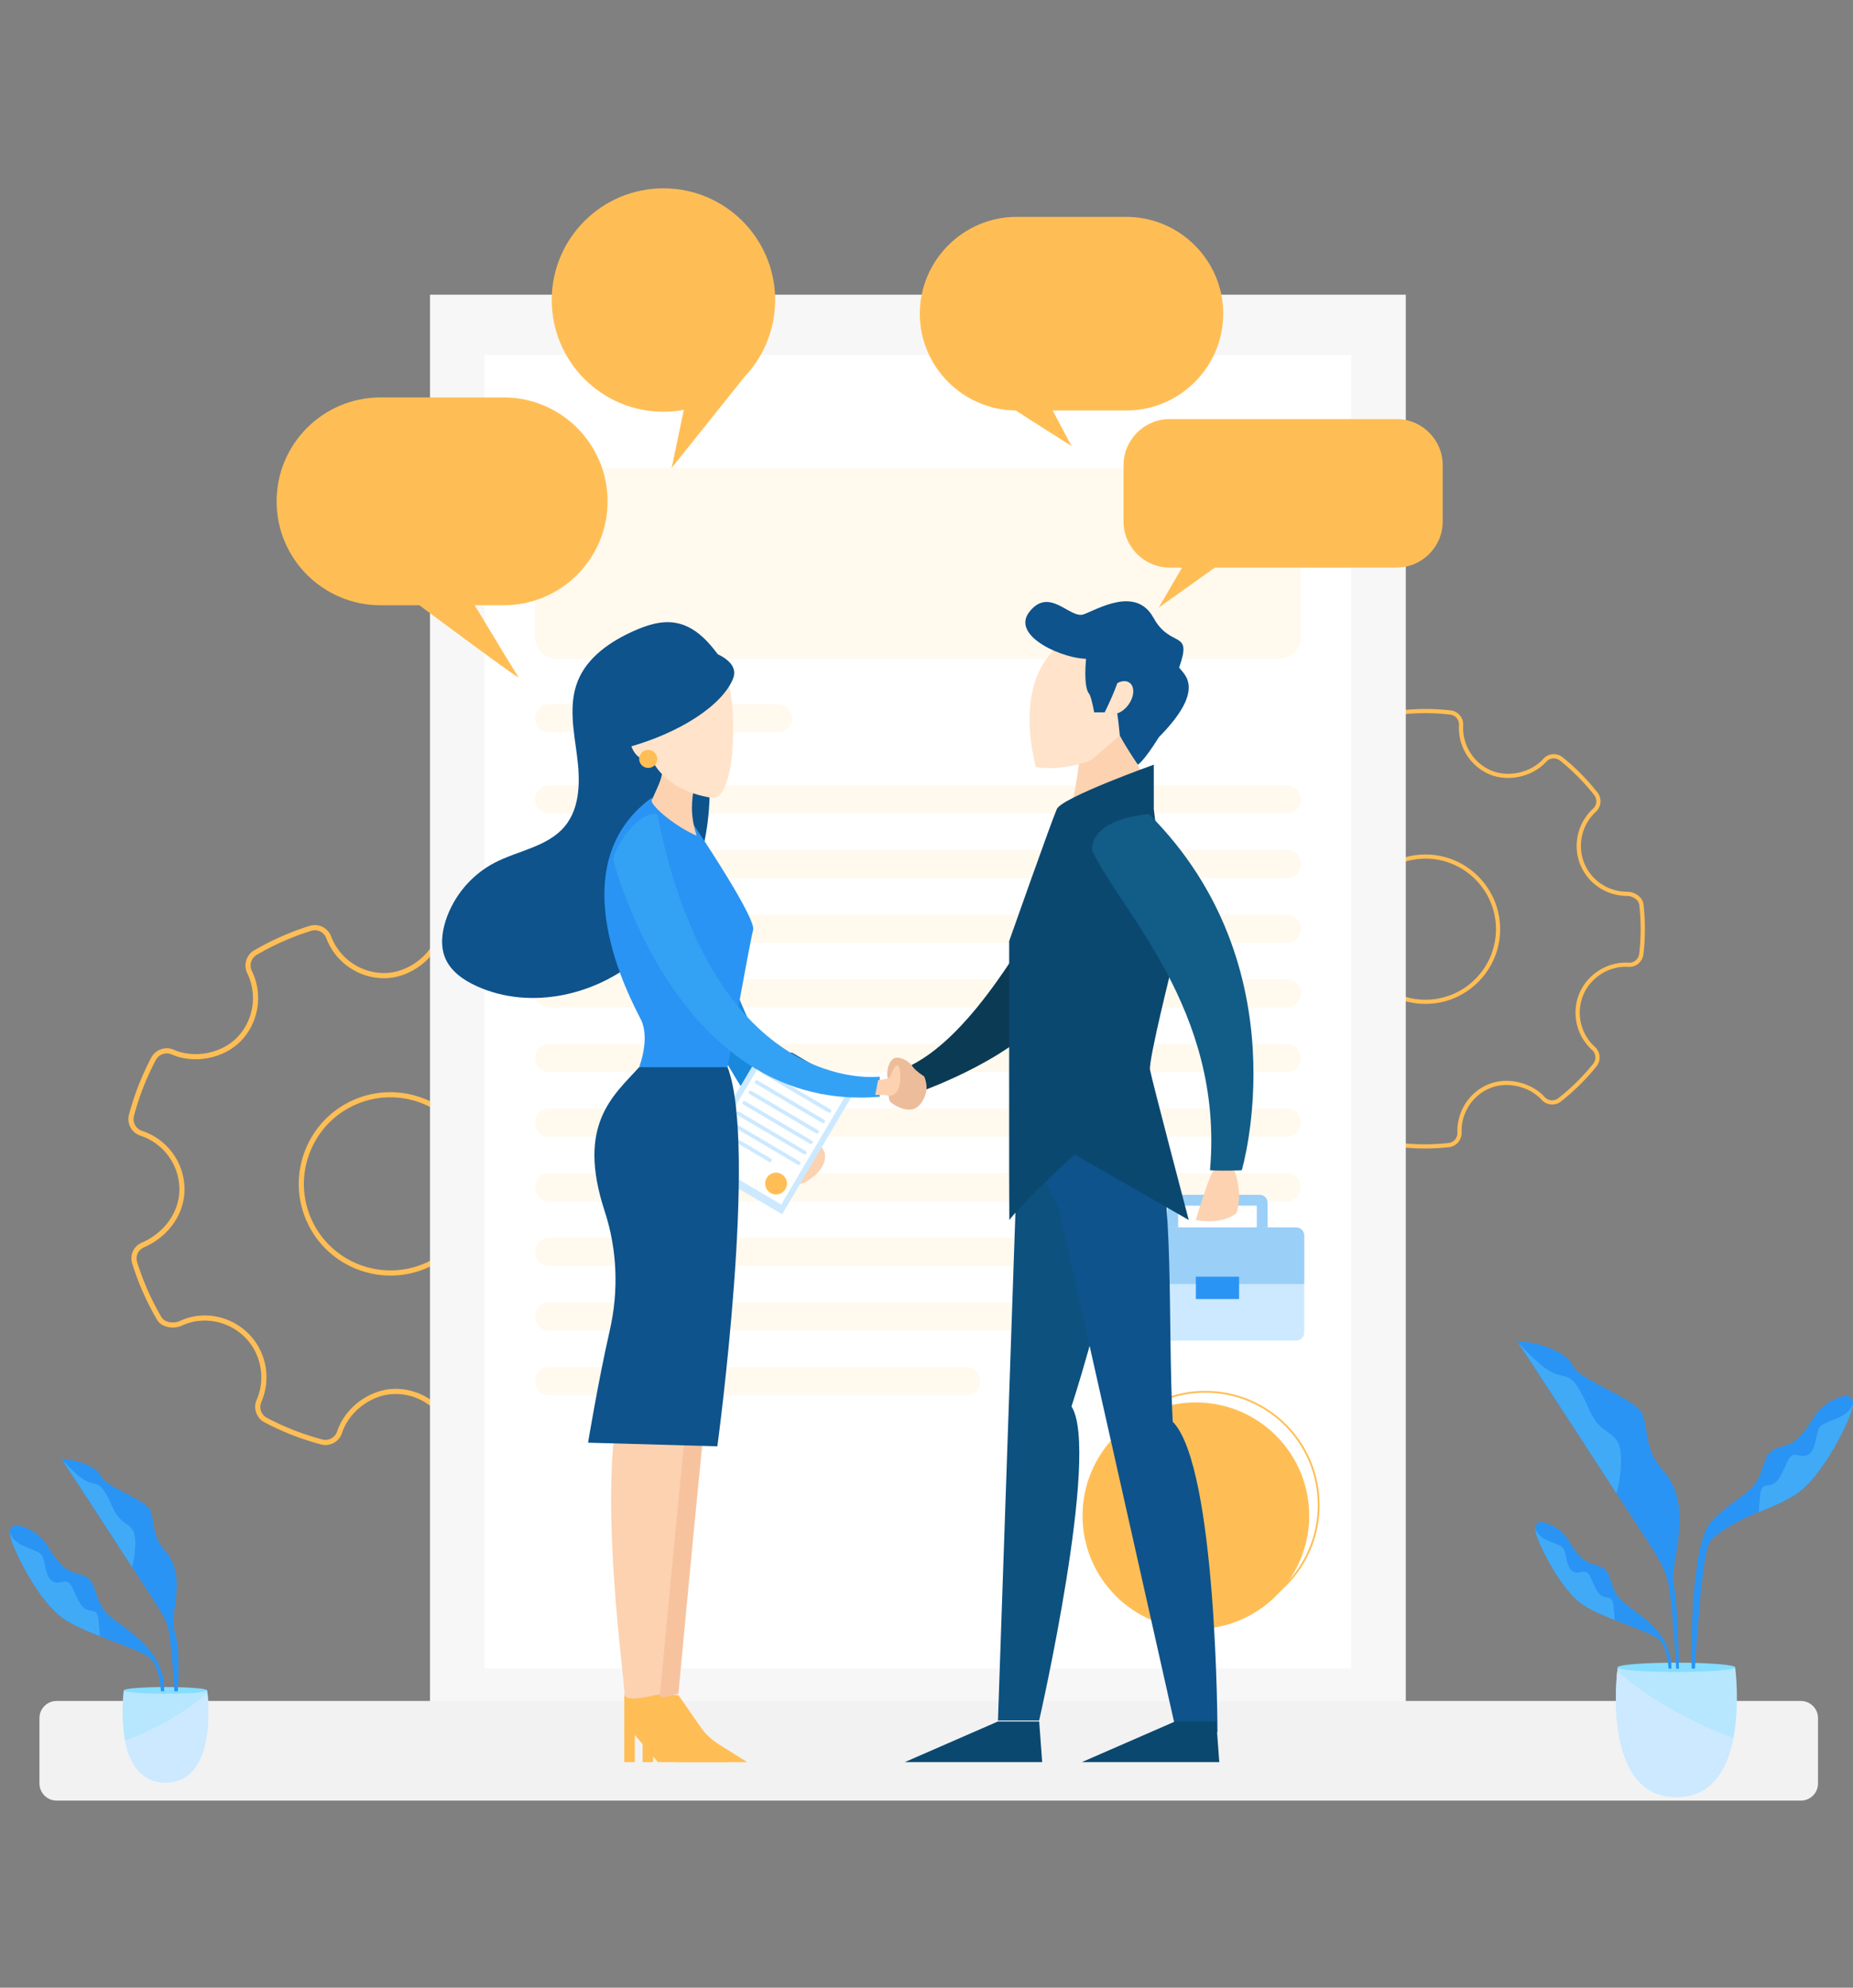 <?xml version="1.0" encoding="UTF-8" standalone="no"?>
<svg
   xml:space="preserve"
   id="business-agreement"
   x="0"
   y="0"
   version="1.1"
   viewBox="0 0 234 251"
   sodipodi:docname="ctaThumb1_1.svg"
   width="234"
   height="251"
   inkscape:version="1.4 (86a8ad7, 2024-10-11)"
   xmlns:inkscape="http://www.inkscape.org/namespaces/inkscape"
   xmlns:sodipodi="http://sodipodi.sourceforge.net/DTD/sodipodi-0.dtd"
   xmlns="http://www.w3.org/2000/svg"
   xmlns:svg="http://www.w3.org/2000/svg"><rect x="0" y="0" width="234" height="251" fill="#808080" stroke="none"/><defs
   id="defs57" /><sodipodi:namedview
   id="namedview57"
   pagecolor="#ffffff"
   bordercolor="#000000"
   borderopacity="0.25"
   inkscape:showpageshadow="2"
   inkscape:pageopacity="0.0"
   inkscape:pagecheckerboard="0"
   inkscape:deskcolor="#d1d1d1"
   inkscape:zoom="1.5092593"
   inkscape:cx="60.957055"
   inkscape:cy="194.46626"
   inkscape:window-width="1920"
   inkscape:window-height="1017"
   inkscape:window-x="-8"
   inkscape:window-y="-8"
   inkscape:window-maximized="1"
   inkscape:current-layer="business-agreement" />
  
  
  
  
  
  
  
  
  
  
  
  
  
  
  
  
  
  
  
  
  
  
  
  
  
  
  
  
  
  
  
  
  
  
  
  
  <g
   id="g57"
   transform="matrix(0.228,0,0,0.228,-7.205,4.617)"><path
     id="Settings"
     d="m 820.78,615.83 c -4.68,0 -9.39,-0.27 -14.02,-0.81 a 7.862,7.862 0 0 1 -6.94,-8.26 c 0.61,-10.81 -5.66,-20.87 -15.6,-25.03 -9.47,-3.97 -21.82,-1.19 -28.75,6.47 -2.8,3.09 -7.53,3.46 -10.76,0.85 -7.14,-5.75 -13.62,-12.3 -19.26,-19.48 -2.53,-3.21 -2.15,-7.89 0.86,-10.65 7.89,-7.23 10.48,-18.69 6.45,-28.52 -3.99,-9.71 -13.54,-16.06 -23.71,-15.8 -3.95,0 -8.63,-2.86 -9.09,-6.96 -1.03,-9.24 -1.02,-18.56 0.05,-27.68 0.51,-4.23 3.87,-7.08 8.15,-6.94 11.27,0 21.15,-6.12 25.13,-15.59 4.17,-9.94 1.58,-21.5 -6.45,-28.77 -3.07,-2.8 -3.44,-7.52 -0.84,-10.75 5.75,-7.18 12.38,-13.73 19.69,-19.47 3.23,-2.52 7.91,-2.12 10.67,0.9 6.87,7.55 19.14,10.35 28.55,6.5 9.82,-4.02 16.16,-13.91 15.79,-24.61 -0.14,-4.09 2.94,-7.64 7,-8.09 a 121.7,121.7 0 0 1 27.38,0.07 c 4.14,0.48 7.19,4.11 6.94,8.26 -0.61,10.8 5.65,20.86 15.58,25.04 9.49,3.96 21.86,1.18 28.76,-6.46 2.79,-3.09 7.51,-3.47 10.75,-0.87 7.1,5.68 13.58,12.24 19.29,19.48 2.54,3.22 2.16,7.9 -0.86,10.66 -7.88,7.23 -10.47,18.69 -6.45,28.52 3.93,9.6 13.31,15.8 23.89,15.8 3.84,0 8.44,2.86 8.9,6.97 1.03,9.24 1.02,18.56 -0.05,27.68 -0.49,4.15 -4.21,7.27 -8.3,6.93 l -1.43,-0.04 c -10.16,0 -19.65,6.28 -23.56,15.63 -4.17,9.93 -1.57,21.49 6.46,28.77 3.08,2.79 3.45,7.51 0.85,10.75 a 121.688,121.688 0 0 1 -19.69,19.47 c -3.29,2.54 -7.87,2.16 -10.67,-0.89 -6.88,-7.55 -19.16,-10.35 -28.57,-6.5 -9.82,4.02 -16.16,13.91 -15.78,24.6 0.14,4.09 -2.94,7.65 -7,8.1 -4.42,0.47 -8.91,0.72 -13.36,0.72 z m -45.82,-38.21 c 3.51,0 6.98,0.64 10.15,1.97 10.85,4.54 17.69,15.51 17.02,27.3 a 5.55,5.55 0 0 0 4.89,5.83 119.43,119.43 0 0 0 26.86,0.07 c 2.87,-0.32 5.04,-2.83 4.94,-5.71 -0.42,-11.65 6.5,-22.43 17.21,-26.82 10.27,-4.19 23.66,-1.15 31.15,7.09 1.97,2.15 5.21,2.42 7.53,0.62 7.13,-5.59 13.63,-12.02 19.31,-19.09 a 5.536,5.536 0 0 0 -0.6,-7.58 c -8.76,-7.94 -11.59,-20.55 -7.05,-31.38 4.28,-10.2 14.62,-17.05 25.73,-17.05 l 1.52,0.04 c 2.93,0.23 5.53,-1.96 5.88,-4.89 1.05,-8.95 1.07,-18.09 0.05,-27.15 -0.31,-2.76 -3.8,-4.91 -6.6,-4.91 -11.52,0 -21.74,-6.77 -26.04,-17.24 -4.38,-10.73 -1.56,-23.23 7.03,-31.11 2.13,-1.95 2.4,-5.25 0.61,-7.52 -5.59,-7.1 -11.96,-13.53 -18.91,-19.1 a 5.547,5.547 0 0 0 -7.58,0.61 c -7.53,8.34 -21.02,11.37 -31.37,7.05 -10.84,-4.56 -17.66,-15.53 -17,-27.31 a 5.55,5.55 0 0 0 -4.89,-5.83 c -8.93,-1.03 -17.97,-1.06 -26.86,-0.07 -2.87,0.32 -5.04,2.82 -4.94,5.71 0.41,11.66 -6.51,22.44 -17.23,26.83 -10.27,4.19 -23.65,1.15 -31.14,-7.09 -1.94,-2.13 -5.25,-2.41 -7.53,-0.63 a 118.639,118.639 0 0 0 -19.31,19.09 5.556,5.556 0 0 0 0.6,7.58 c 8.75,7.93 11.58,20.54 7.03,31.39 -4.34,10.33 -15.05,17.01 -27.3,17.01 -3.13,-0.09 -5.45,1.87 -5.81,4.9 -1.05,8.95 -1.06,18.08 -0.05,27.15 0.31,2.76 3.88,4.9 6.76,4.9 11.13,-0.29 21.52,6.64 25.88,17.24 4.4,10.72 1.57,23.22 -7.03,31.11 -2.12,1.95 -2.39,5.25 -0.61,7.51 a 118.96,118.96 0 0 0 18.89,19.11 c 2.28,1.84 5.62,1.57 7.59,-0.6 5.24,-5.8 13.31,-9.03 21.22,-9.03 z m 46.15,-41.88 c -22.81,0 -41.37,-18.56 -41.37,-41.37 0,-22.81 18.56,-41.37 41.37,-41.37 22.81,0 41.37,18.56 41.37,41.37 0,22.81 -18.56,41.37 -41.37,41.37 z m 0,-80.43 c -21.54,0 -39.06,17.52 -39.06,39.06 0,21.54 17.52,39.06 39.06,39.06 21.53,0 39.05,-17.52 39.05,-39.06 0,-21.54 -17.51,-39.06 -39.05,-39.06 z"
     style="fill:#ffbe55" /><path
     id="Settings_1_"
     d="m 308.07,771.82 c -5.24,2.33 -10.67,4.38 -16.13,6.08 -4.87,1.53 -10.1,-1.02 -11.9,-5.8 -4.71,-12.43 -16.76,-20.58 -29.98,-20.29 -12.6,0.27 -25.07,9.55 -29.02,21.6 -1.6,4.86 -6.72,7.63 -11.65,6.32 -10.87,-2.88 -21.41,-7 -31.31,-12.25 -4.44,-2.33 -6.35,-7.77 -4.35,-12.38 5.24,-12.05 2.43,-26.2 -6.99,-35.21 -9.32,-8.9 -23.2,-11.26 -34.47,-5.9 -4.43,1.97 -11.1,1.1 -13.66,-3.27 -5.77,-9.85 -10.4,-20.31 -13.75,-31.07 -1.54,-4.99 0.81,-9.88 5.68,-11.85 12.64,-5.62 20.67,-17.41 20.41,-30.02 -0.28,-13.23 -8.96,-24.91 -21.59,-29.05 -4.84,-1.6 -7.61,-6.71 -6.31,-11.63 2.87,-10.92 7.03,-21.57 12.37,-31.66 2.37,-4.43 7.82,-6.33 12.41,-4.32 11.47,5.04 26.63,2.06 35.26,-6.95 9.01,-9.41 11.19,-23.67 5.43,-35.48 -2.19,-4.52 -0.52,-10.04 3.82,-12.57 9.66,-5.65 20.01,-10.21 30.75,-13.58 4.88,-1.52 10.11,1.03 11.9,5.8 4.7,12.42 16.74,20.58 29.96,20.31 12.62,-0.29 25.1,-9.58 29.03,-21.59 1.59,-4.85 6.69,-7.63 11.62,-6.33 10.79,2.83 21.34,6.95 31.34,12.22 4.45,2.34 6.36,7.78 4.35,12.39 -5.23,12.03 -2.42,26.18 6.99,35.2 9.2,8.8 22.81,11.08 34.68,5.8 4.31,-1.92 10.89,-1 13.46,3.37 5.77,9.85 10.4,20.3 13.75,31.07 1.52,4.9 -1.1,10.25 -5.85,11.91 l -1.62,0.67 c -11.4,5.07 -18.9,16.85 -18.63,29.29 0.28,13.22 8.96,24.89 21.6,29.04 4.85,1.59 7.62,6.7 6.31,11.63 -2.9,10.98 -7.06,21.63 -12.37,31.66 -2.42,4.49 -7.75,6.34 -12.41,4.32 -11.48,-5.04 -26.65,-2.05 -35.28,6.95 -9.01,9.41 -11.19,23.66 -5.42,35.45 2.2,4.52 0.52,10.04 -3.81,12.57 -4.71,2.81 -9.63,5.33 -14.62,7.55 z m -70.45,-20 c 3.93,-1.75 8.14,-2.77 12.37,-2.86 14.43,-0.32 27.57,8.57 32.71,22.13 a 6.79,6.79 0 0 0 8.39,4.09 c 10.46,-3.26 20.69,-7.78 30.16,-13.32 3.06,-1.78 4.24,-5.68 2.69,-8.87 -6.29,-12.86 -3.9,-28.4 5.93,-38.67 9.42,-9.82 25.96,-13.09 38.47,-7.59 3.28,1.42 7.05,0.11 8.76,-3.06 5.21,-9.83 9.29,-20.28 12.13,-31.04 a 6.8,6.8 0 0 0 -4.45,-8.2 C 371,659.9 361.53,647.17 361.22,632.75 c -0.29,-13.57 7.89,-26.42 20.35,-31.96 l 1.73,-0.72 c 3.4,-1.2 5.22,-4.96 4.15,-8.41 a 146.766,146.766 0 0 0 -13.49,-30.48 c -1.73,-2.94 -6.71,-3.61 -9.85,-2.21 -12.93,5.75 -27.76,3.26 -37.8,-6.35 -10.27,-9.84 -13.34,-25.27 -7.63,-38.39 1.42,-3.25 0.07,-7.08 -3.07,-8.74 -9.81,-5.18 -20.16,-9.21 -30.74,-11.99 a 6.787,6.787 0 0 0 -8.19,4.47 c -4.29,13.11 -17.9,23.23 -31.67,23.55 -14.43,0.29 -27.56,-8.61 -32.68,-22.15 -1.26,-3.37 -4.95,-5.17 -8.39,-4.09 -10.54,3.3 -20.68,7.78 -30.16,13.32 -3.06,1.79 -4.24,5.68 -2.69,8.87 6.28,12.87 3.89,28.42 -5.94,38.69 -9.42,9.82 -25.96,13.08 -38.46,7.58 -3.24,-1.42 -7.09,-0.08 -8.76,3.05 -5.24,9.89 -9.32,20.33 -12.13,31.05 -0.92,3.47 1.04,7.08 4.45,8.21 13.77,4.52 23.23,17.26 23.54,31.7 0.29,13.75 -8.4,26.58 -22.13,32.69 -3.55,1.45 -5.18,4.81 -4.08,8.39 3.29,10.55 7.83,20.81 13.49,30.48 1.72,2.94 6.8,3.56 10.02,2.12 12.34,-5.88 27.45,-3.29 37.62,6.43 10.28,9.83 13.35,25.26 7.63,38.39 -1.41,3.25 -0.06,7.08 3.07,8.73 9.72,5.14 20.05,9.18 30.72,12.01 3.48,0.92 7.08,-1.04 8.21,-4.46 2.97,-9.11 10.42,-16.77 19.28,-20.71 z m 30.87,-69.99 c -25.59,11.38 -55.66,-0.18 -67.04,-25.76 -11.38,-25.59 0.18,-55.66 25.76,-67.04 25.59,-11.38 55.66,0.18 67.04,25.76 11.38,25.58 -0.17,55.66 -25.76,67.04 z m -40.12,-90.21 c -24.15,10.74 -35.06,39.13 -24.32,63.28 10.74,24.15 39.13,35.06 63.28,24.32 24.15,-10.74 35.06,-39.13 24.32,-63.28 -10.74,-24.15 -39.12,-35.06 -63.28,-24.32 z"
     style="fill:#ffbe55" /><path
     d="M 269.78,142.97 H 810.21 V 937.04 H 269.78 Z"
     style="fill:#f7f7f7"
     id="path1" /><path
     d="m 299.95,176.29 h 480.1 v 727.43 h -480.1 z"
     style="fill:#ffffff"
     id="path2" /><path
     d="m 740.05,344.62 h -400.1 c -6.6,0 -12,-5.4 -12,-12 V 250.9 c 0,-6.6 5.4,-12 12,-12 h 400.11 c 6.6,0 12,5.4 12,12 v 81.72 c -0.01,6.6 -5.41,12 -12.01,12 z M 462.51,385.38 H 335.73 c -4.28,0 -7.78,-3.5 -7.78,-7.78 0,-4.28 3.5,-7.78 7.78,-7.78 h 126.78 c 4.28,0 7.78,3.5 7.78,7.78 0,4.28 -3.5,7.78 -7.78,7.78 z m 281.76,44.93 H 335.73 c -4.28,0 -7.78,-3.5 -7.78,-7.78 0,-4.28 3.5,-7.78 7.78,-7.78 h 408.54 c 4.28,0 7.78,3.5 7.78,7.78 0,4.27 -3.5,7.78 -7.78,7.78 z m 0,35.79 H 335.73 c -4.28,0 -7.78,-3.5 -7.78,-7.78 0,-4.28 3.5,-7.78 7.78,-7.78 h 408.54 c 4.28,0 7.78,3.5 7.78,7.78 0,4.28 -3.5,7.78 -7.78,7.78 z m 0,35.79 H 335.73 c -4.28,0 -7.78,-3.5 -7.78,-7.78 0,-4.28 3.5,-7.78 7.78,-7.78 h 408.54 c 4.28,0 7.78,3.5 7.78,7.78 0,4.28 -3.5,7.78 -7.78,7.78 z m 0,35.8 H 335.73 c -4.28,0 -7.78,-3.5 -7.78,-7.78 0,-4.28 3.5,-7.78 7.78,-7.78 h 408.54 c 4.28,0 7.78,3.5 7.78,7.78 0,4.28 -3.5,7.78 -7.78,7.78 z m 0,35.79 H 335.73 c -4.28,0 -7.78,-3.5 -7.78,-7.78 0,-4.28 3.5,-7.78 7.78,-7.78 h 408.54 c 4.28,0 7.78,3.5 7.78,7.78 0,4.28 -3.5,7.78 -7.78,7.78 z m 0,35.8 H 335.73 c -4.28,0 -7.78,-3.5 -7.78,-7.78 0,-4.28 3.5,-7.78 7.78,-7.78 h 408.54 c 4.28,0 7.78,3.5 7.78,7.78 0,4.28 -3.5,7.78 -7.78,7.78 z m 0,35.79 H 335.73 c -4.28,0 -7.78,-3.5 -7.78,-7.78 0,-4.28 3.5,-7.78 7.78,-7.78 h 408.54 c 4.28,0 7.78,3.5 7.78,7.78 0,4.28 -3.5,7.78 -7.78,7.78 z m 0,35.8 H 335.73 c -4.28,0 -7.78,-3.5 -7.78,-7.78 0,-4.28 3.5,-7.78 7.78,-7.78 h 408.54 c 4.28,0 7.78,3.5 7.78,7.78 0,4.27 -3.5,7.78 -7.78,7.78 z m 0,35.79 H 335.73 c -4.28,0 -7.78,-3.5 -7.78,-7.78 0,-4.28 3.5,-7.78 7.78,-7.78 h 408.54 c 4.28,0 7.78,3.5 7.78,7.78 0,4.28 -3.5,7.78 -7.78,7.78 z m -177.4,35.8 H 335.73 c -4.28,0 -7.78,-3.5 -7.78,-7.78 0,-4.28 3.5,-7.78 7.78,-7.78 h 231.14 c 4.28,0 7.78,3.5 7.78,7.78 0,4.27 -3.5,7.78 -7.78,7.78 z"
     style="opacity:0.1;fill:#ffbe55"
     id="path3" /><circle
     cx="693.95"
     cy="819.23"
     r="62.77"
     style="fill:#ffbe55"
     id="circle3" /><circle
     cx="699.2"
     cy="813.34"
     r="62.77"
     style="fill:none;stroke:#ffbe55;stroke-miterlimit:10"
     id="circle4" /><path
     d="M 1029.08,976.99 H 62.92 c -5.21,0 -9.47,-4.26 -9.47,-9.47 v -36.24 c 0,-5.21 4.26,-9.47 9.47,-9.47 h 966.15 c 5.21,0 9.47,4.26 9.47,9.47 v 36.24 c 0.01,5.2 -4.25,9.47 -9.46,9.47 z"
     style="fill:#f2f2f2"
     id="path4" /><path
     d="m 461.75,606.27 2.47,21.58 c 0,0 14.98,0.2 20.74,-6.41 -1.05,-3.98 -3.73,-7 -3.73,-7 0,0 1.42,0.28 6.49,-1.05 -3.28,-2.49 -18.77,-11.26 -18.77,-11.26 z"
     style="fill:#fcd2b1"
     id="path5" /><path
     d="m 488.49,618.52 c 0,0 -3.06,-8.07 -6.23,-7.25 -3.17,0.82 -15.34,11.24 -11.07,15.41 4.74,4.63 3.95,8.96 3.95,8.96 0,0 14.91,-6.1 13.35,-17.12 z"
     style="fill:#fcd2b1"
     id="path6" /><path
     d="m 729.32,677.57 h -46.79 c -2.42,0 -4.38,-1.96 -4.38,-4.38 v -27.32 c 0,-2.42 1.97,-4.38 4.38,-4.38 h 46.79 c 2.42,0 4.38,1.97 4.38,4.38 v 27.32 c 0,2.42 -1.97,4.38 -4.38,4.38 z m -45.17,-6 h 43.55 v -24.08 h -43.55 z"
     style="fill:#9acff7"
     id="path7" /><path
     d="m 753.94,663.99 v 53.79 c 0,2.45 -2,4.45 -4.45,4.45 h -87.14 c -2.45,0 -4.45,-2 -4.45,-4.45 v -53.79 c 0,-2.45 2,-4.45 4.45,-4.45 h 87.14 c 2.45,0 4.45,2 4.45,4.45 z"
     style="fill:#cce9ff"
     id="path8" /><path
     d="m 753.94,663.99 v 26.9 H 657.9 v -26.9 c 0,-2.45 2,-4.45 4.45,-4.45 h 87.14 c 2.45,0 4.45,2 4.45,4.45 z"
     style="fill:#9acff7"
     id="path9" /><path
     d="m 693.95,686.85 h 23.94 v 12.36 h -23.94 z"
     style="fill:#2a94f4"
     id="path10" /><path
     d="M 595.3,613.87 584.34,932.6 h 22.82 c 0,0 34,-148.9 17.91,-173.88 14.95,-45.97 38.59,-143.19 38.59,-143.19 z"
     style="fill:#0d517f"
     id="path11" /><path
     d="m 601.85,615.53 16.12,33.37 65.17,290.12 h 22.78 c 0,0 -0.18,-146.79 -24.78,-171.87 -2.9,-54.11 1.2,-125.5 -10.49,-162.4 -46.65,-10.49 -68.8,10.78 -68.8,10.78 z"
     style="fill:#0e538c"
     id="path12" /><path
     d="m 619.71,465.1 c -18.9,32.87 -49.15,87.24 -83.26,104.55 2.05,7.45 6.42,14.13 6.42,14.13 0,0 53.83,-19.24 71.09,-46.36 17.26,-27.12 5.75,-72.32 5.75,-72.32 z"
     style="fill:#0b3a54"
     id="path13" /><path
     d="m 705.34,625.77 c -3.56,2.08 -11.38,29.66 -11.38,29.66 0,0 14.16,3.1 22.49,-3.84 5.27,-16.38 -5.55,-33.04 -5.55,-33.04 z m -76.17,-222.8 c -0.5,5.56 -4.09,24.86 -4.09,24.86 l 38.59,-19.62 -1.84,-4.95 -10.02,-20.89 c 0,0 -9.72,0.33 -10.7,0 -0.99,-0.33 -11.94,20.6 -11.94,20.6 z"
     style="fill:#fcd2b1"
     id="path14" /><path
     d="m 670.41,321.81 c 9.72,17.63 21.88,6.08 14.28,27.65 2.38,3.65 15.5,11.55 -11.24,38.59 -8.51,13.68 -11.63,15.19 -11.63,15.19 0,0 -6.15,-8.89 -10.02,-16.15 l -18.16,-54.96 z"
     style="fill:#0e538c"
     id="path15" /><path
     d="m 613.86,341.69 c 0,0 -19.82,16.71 -8.55,62.97 15.94,2.33 30.71,-3.89 30.71,-3.89 l 15.78,-13.66 c 0,0 -3.34,-49.31 -20.06,-51.25 -16.71,-1.95 -17.88,5.83 -17.88,5.83 z"
     style="fill:#ffe3ca"
     id="path16" /><path
     d="m 634.25,344.6 c -12.16,0.61 -43.53,-12.16 -32.4,-26.13 11.13,-13.97 22.38,4.25 29.97,1.52 7.6,-2.74 28.87,-15.8 38.59,1.82 0,0 5.47,21.27 -36.16,22.79 z"
     style="fill:#0e538c"
     id="path17" /><ellipse
     cx="82.163"
     cy="742.583"
     rx="10.16"
     ry="6.64"
     style="fill:#ffe3ca"
     transform="rotate(-54.344)"
     id="ellipse17" /><path
     d="m 633.64,339.67 c -1.73,14.27 -0.88,22.28 1.43,24.63 1.53,3.52 2.53,9.97 2.53,9.97 h 5.85 c 0,0 8.23,-16.5 8.35,-21.78 0.11,-5.28 -2.49,-16.95 -2.49,-16.95 z"
     style="fill:#0e538c"
     id="path18" /><path
     d="m 670.65,427.83 v -24.57 c 0,0 -50.83,18.16 -53.7,24.57 -2.87,6.41 -26.4,73.11 -26.4,73.11 0,0 -0.09,149.35 0.08,154.49 9.31,-11.99 36.19,-36.26 36.19,-36.26 L 690,655.43 c 0,0 -20.52,-77.89 -21.44,-83.2 -0.92,-5.31 12.57,-58.93 12.57,-58.93 z"
     style="fill:#0b4870"
     id="path19" /><path
     d="m 667.95,430.6 c -22.71,2.31 -31.51,10.65 -31.51,19.92 14.83,32.9 73.21,88.22 65.34,177.33 7.41,0.6 17.61,0 17.61,0 0,0 33.35,-112.45 -51.44,-197.25 z"
     style="fill:#125d87"
     id="path20" /><path
     d="m 543.5,575.96 c -0.21,-0.14 -0.41,-0.27 -0.6,-0.41 -3.64,-2.48 -5.04,-3.91 -6.45,-5.91 -1.48,-2.1 -7.62,-5.97 -10.58,-3.12 -2.96,2.84 -3.23,8.42 -2.53,10.52 0.71,2.1 -0.2,11.08 1.28,12.79 1.48,1.71 6.94,4.89 11.49,4.43 4.55,-0.45 7.39,-5.34 8.41,-9.55 1.03,-4.2 -1.02,-8.75 -1.02,-8.75 z"
     style="fill:#edbc9a"
     id="path21" /><path
     d="m 584.34,933.16 -51.64,22.53 h 76.13 l -1.66,-22.53 z m 98.1,0 -51.65,22.53 h 76.13 l -1.66,-22.53 z"
     style="fill:#0b4870"
     id="path22" /><path
     d="M 805.16,211.86 H 679.39 c -14.03,0 -25.5,11.48 -25.5,25.5 v 31.23 c 0,14.03 11.48,25.5 25.5,25.5 h 6.93 l -12.94,22.15 31.12,-22.15 h 100.66 c 14.03,0 25.5,-11.48 25.5,-25.5 v -31.23 c 0,-14.03 -11.47,-25.5 -25.5,-25.5 z M 655.49,99.87 h -60.83 c -29.49,0 -53.61,24.13 -53.61,53.61 0,29.31 23.83,53.3 53.07,53.6 13.68,8.79 30.96,19.7 30.96,19.7 l -10.42,-19.69 h 40.84 c 29.49,0 53.61,-24.13 53.61,-53.61 0,-29.48 -24.13,-53.61 -53.62,-53.61 z"
     style="fill:#ffbe55"
     id="path23" /><path
     d="m 434.58,350.07 c -7.18,-11.05 -15.79,-23.1 -28.77,-25.36 -7.95,-1.39 -16.04,1.28 -23.4,4.59 -12.89,5.79 -25.51,14.47 -30.78,27.58 -5.14,12.8 -2.34,27.19 -0.52,40.86 1.82,13.67 2.13,28.98 -6.65,39.61 -9.44,11.41 -25.87,13.42 -39,20.27 -12.67,6.62 -22.59,18.34 -26.99,31.95 -2.21,6.82 -3.02,14.46 -0.18,21.04 3.1,7.16 10,11.94 17.09,15.2 30.18,13.87 67.92,5.1 92.42,-17.33 24.5,-22.43 36.5,-56.38 36.84,-89.59 0.12,-11.82 -1.1,-23.84 1.71,-35.32 1.57,-6.42 4.36,-12.49 5.8,-18.94 z"
     style="fill:#0e538c"
     id="path24" /><path
     d="m 391.25,480.41 c 21.15,50.81 46.16,98.59 70.79,130.21 9.59,0.53 15.16,-4.89 15.16,-4.89 0,0 -52.58,-92.37 -48.61,-120.77 3.98,-28.41 -37.34,-4.55 -37.34,-4.55 z"
     style="fill:#1989dd"
     id="path25" /><path
     d="m 455.911,557.361 48.135,28.422 -39.252,66.477 -48.135,-28.422 z"
     style="fill:#cce9ff"
     id="path26" /><path
     d="m 457.118,561.575 42.667,25.193 -35.489,60.105 -42.667,-25.193 z"
     style="fill:#ffffff"
     id="path27" /><path
     d="m 470.86,563.06 20.95,12.37 a 2.43,2.43 0 0 1 0.86,3.33 l -3.37,5.71 a 2.43,2.43 0 0 1 -3.33,0.86 l -20.95,-12.37 a 2.43,2.43 0 0 1 -0.86,-3.33 l 3.37,-5.71 c 0.69,-1.16 2.18,-1.55 3.33,-0.86 z"
     style="fill:#0e538c"
     id="path28" /><path
     d="m 454.62,572.37 36.89,21.78 c 0.49,0.29 0.65,0.92 0.36,1.41 -0.29,0.49 -0.92,0.65 -1.41,0.36 l -36.89,-21.78 c -0.49,-0.29 -0.65,-0.92 -0.36,-1.41 0.28,-0.49 0.92,-0.65 1.41,-0.36 z m -3.41,5.78 36.89,21.78 c 0.49,0.29 0.65,0.92 0.36,1.41 -0.29,0.49 -0.92,0.65 -1.41,0.36 l -36.89,-21.78 c -0.49,-0.29 -0.65,-0.92 -0.36,-1.41 0.28,-0.49 0.92,-0.65 1.41,-0.36 z m -3.41,5.77 36.89,21.78 c 0.49,0.29 0.65,0.92 0.36,1.41 -0.29,0.49 -0.92,0.65 -1.41,0.36 l -36.89,-21.78 c -0.49,-0.29 -0.65,-0.92 -0.36,-1.41 0.28,-0.49 0.92,-0.65 1.41,-0.36 z m -3.41,5.78 36.89,21.78 c 0.49,0.29 0.65,0.92 0.36,1.41 -0.29,0.49 -0.92,0.65 -1.41,0.36 l -36.89,-21.78 c -0.49,-0.29 -0.65,-0.92 -0.36,-1.41 0.28,-0.49 0.92,-0.65 1.41,-0.36 z m -3.41,5.77 36.89,21.78 c 0.49,0.29 0.65,0.92 0.36,1.41 -0.29,0.49 -0.92,0.65 -1.41,0.36 l -36.89,-21.78 c -0.49,-0.29 -0.65,-0.92 -0.36,-1.41 0.28,-0.48 0.92,-0.65 1.41,-0.36 z m -3.41,5.78 36.89,21.78 c 0.49,0.29 0.65,0.92 0.36,1.41 -0.29,0.49 -0.92,0.65 -1.41,0.36 l -36.89,-21.78 c -0.49,-0.29 -0.65,-0.92 -0.36,-1.41 0.28,-0.49 0.92,-0.65 1.41,-0.36 z m -3.7,5.6 24.96,14.74 c 0.33,0.2 0.37,0.75 0.08,1.24 -0.29,0.49 -0.79,0.73 -1.13,0.53 l -24.96,-14.74 c -0.33,-0.2 -0.37,-0.75 -0.08,-1.24 0.29,-0.48 0.8,-0.72 1.13,-0.53 z"
     style="fill:#cce9ff"
     id="path29" /><circle
     cx="461.43"
     cy="635.24"
     r="6.04"
     style="fill:#ffbe55"
     id="circle29" /><path
     d="m 407.34,918.53 12.23,17.62 c 2.71,3.9 6.18,7.21 10.2,9.72 l 15.74,9.82 h -39.36 l -12.79,-15.02 v 15.02 h -5.84 v -37.16 z"
     style="fill:#ffbe55"
     id="path30" /><path
     d="m 425.8,732.64 c -1.85,6.64 -18.46,185.22 -18.46,185.22 0,0 -20.31,5.81 -19.69,0 0.62,-5.81 -20.92,-148.67 6.77,-185.22 19.07,-14.95 31.38,0 31.38,0 z"
     style="fill:#f7c39f"
     id="path31" /></g>
  
  
  
  
  
  
  
  
  
  
  
  
  
  
  
  
  
  
  
  
  
  
  
  
  
  
  
  <g
   id="g58"
   transform="matrix(0.228,0,0,0.228,-7.205,4.617)"><path
     d="m 397.18,918.53 12.23,17.62 c 2.71,3.9 6.18,7.21 10.2,9.72 l 15.74,9.82 H 395.99 L 383.2,940.67 v 15.02 h -5.84 v -37.16 z"
     style="fill:#ffbe55"
     id="path32" /><path
     d="m 415.64,732.64 c -1.85,6.64 -18.46,185.22 -18.46,185.22 0,0 -20.31,5.81 -19.69,0 0.62,-5.81 -20.92,-148.67 6.77,-185.22 19.07,-14.95 31.38,0 31.38,0 z"
     style="fill:#fcd2b1"
     id="path33" /><path
     d="m 385.61,570.81 c -14.26,15.74 -34.87,31.69 -19.1,79.73 6.99,21.31 7.82,44.15 2.83,66.01 -6.37,27.93 -12.03,62.21 -12.03,62.21 l 71.61,2.01 c 0,0 22.5,-166.13 5.67,-209.96 -20.89,-7.77 -48.98,0 -48.98,0 z"
     style="fill:#0e538c"
     id="path34" /><path
     d="m 413.46,433.1 c 8.4,12.21 36.91,55.62 35.28,61.67 -1.94,7.22 -14.17,76.04 -14.17,76.04 H 385.6 c 0,0 6.18,-15.77 1.02,-26.28 -5.16,-10.51 -46.24,-84.63 5.84,-122.91 8.98,3.42 21,11.48 21,11.48 z"
     style="fill:#2a94f4"
     id="path35" /><path
     d="m 416.03,414.56 c -1.12,8.7 -2.52,15.43 1.4,28.06 -11.5,-5.05 -24.13,-15.43 -24.97,-19.36 3.93,-9.26 8.14,-15.26 4.77,-23.2 5.61,0.75 18.8,14.5 18.8,14.5 z"
     style="fill:#fcd2b1"
     id="path36" /><path
     d="m 435,358 c 5,17 3.76,65.59 -9.39,63.56 -13.15,-2.02 -28.82,-8.6 -34.89,-25.28 C 384.66,379.6 396.35,328.82 435,358 Z"
     style="fill:#ffe3ca"
     id="path37" /><ellipse
     cx="138.255"
     cy="533.778"
     rx="4.86"
     ry="7.77"
     style="fill:#ffe3ca"
     transform="rotate(-30)"
     id="ellipse37" /><path
     d="m 378.65,393.83 c 29.83,-8.09 53.47,-23.84 59.07,-38.5 5.59,-14.66 -32.33,-22.25 -39.91,-13.65 -7.58,8.6 -34.73,34.42 -19.16,52.15 z"
     style="fill:#0e538c"
     id="path38" /><circle
     cx="390.62"
     cy="400.06"
     r="5.01"
     style="fill:#ffbe55"
     id="circle38" /><path
     d="m 395.63,430.77 c -11.08,-2.37 -25.56,20.98 -24.16,25.87 1.4,4.89 37.27,139.65 147.34,130.56 0.35,-1.4 0,-11.18 0,-11.18 0,0 -91.88,12.31 -123.18,-145.25 z"
     style="fill:#34a2f4"
     id="path39" /><path
     d="m 310.56,199.86 h -68.2 c -31.78,0 -57.55,25.77 -57.55,57.55 0,31.78 25.77,57.55 57.55,57.55 h 21.51 c 16.87,12.57 56.48,41.97 54.93,39.84 -1.35,-1.86 -15.51,-25.29 -24.27,-39.84 h 16.03 c 31.78,0 57.55,-25.77 57.55,-57.55 0,-31.78 -25.77,-57.55 -57.55,-57.55 z m 150.37,-53.94 c 0,-34.17 -27.7,-61.87 -61.87,-61.87 -34.17,0 -61.87,27.7 -61.87,61.87 0,34.17 27.7,61.87 61.87,61.87 3.86,0 7.63,-0.37 11.29,-1.05 l -6.74,32.17 40.28,-50.36 -0.03,0.01 c 10.58,-11.1 17.07,-26.11 17.07,-42.64 z"
     style="fill:#ffbe55"
     id="path40" /><path
     d="m 517.95,578 c 0.91,-0.27 5.71,-0.62 6.27,-1.4 0.56,-0.78 2.58,-6.61 4.26,-6.94 1.68,-0.34 3.14,9.39 0,14.49 -3.02,3.99 -5.82,1.97 -6.72,2.08 -0.9,0.11 -5.38,-0.11 -5.38,-0.11 z"
     style="fill:#fcd2b1"
     id="path41" /><path
     d="m 960.11,975.05 c 19.86,0 28.24,-15.86 31.55,-32.69 3.73,-18.98 0.99,-39.19 0.99,-39.19 h -65.07 c 0,0 -0.1,0.77 -0.24,2.15 -1.22,11.95 -5.14,69.73 32.77,69.73 z"
     style="fill:#b6e7ff"
     id="path42" /><path
     d="m 927.57,903.18 c 0,1.42 14.57,2.57 32.54,2.57 17.97,0 32.54,-1.15 32.54,-2.57 0,-1.42 -14.57,-2.57 -32.54,-2.57 -17.97,-0.01 -32.54,1.14 -32.54,2.57 z"
     style="fill:#85ddff"
     id="path43" /><path
     d="m 872,722.77 c 0,0 34.32,52.21 54.91,84.08 20.59,31.87 25.98,38.48 28.43,48.78 2.45,10.29 4.66,48.29 4.66,48.29 h 1.52 c 0,0 -0.53,-32.25 -2.39,-43.1 -1.79,-10.49 0.13,-14.26 1.6,-25.29 1.47,-11.03 3.43,-28.68 -7.72,-40.94 -11.15,-12.26 -8.21,-24.27 -12.13,-32.35 -3.92,-8.09 -34.32,-17.89 -38.24,-26.23 -3.92,-8.34 -21.08,-13.49 -30.64,-13.24 z"
     style="fill:#2a94f4"
     id="path44" /><path
     d="m 872,722.77 c 0,0 10.79,12.26 18.14,16.42 7.35,4.17 10.79,0.49 16.42,10.54 5.64,10.05 5.85,14.46 11.02,19.61 5.16,5.15 11.29,5.39 11.78,16.67 0.49,11.27 -2.45,20.83 -2.45,20.83 0,0 -52.7,-81.37 -54.91,-84.07 z"
     style="fill:#41aaf7"
     id="path45" /><path
     d="m 957.28,903.91 h -1.54 c 0,0 -0.46,-10.44 -4.61,-15.51 -2.67,-3.27 -14.03,-6.98 -25.26,-11.43 -6.18,-2.45 -12.33,-5.12 -16.96,-8.07 -13.06,-8.29 -25.49,-35.01 -26.56,-39.77 -0.38,-1.66 -0.54,-2.66 -0.53,-3.35 v -0.02 c 0.03,-1.28 0.66,-1.47 1.76,-2.76 0.53,-0.62 2.12,-0.41 4.06,0.18 5.63,1.72 10.38,5.57 13.32,10.67 2.72,4.71 7.07,10.6 12.4,12.03 9.21,2.46 8.45,3.99 11.85,13.36 3.39,9.37 11.96,10.9 22.7,21.96 10.75,11.04 9.37,22.71 9.37,22.71 z"
     style="fill:#2a94f4"
     id="path46" /><path
     d="m 925.87,876.97 c -6.18,-2.45 -12.33,-5.12 -16.96,-8.07 -13.06,-8.29 -25.49,-35.01 -26.56,-39.77 -0.38,-1.66 -0.54,-2.66 -0.53,-3.35 0.04,0.31 0.64,4.54 7.44,7.35 7.06,2.91 8.44,2.91 9.36,7.37 0.92,4.45 1.7,9.21 5.38,10.13 3.69,0.92 5.99,-3.22 8.9,3.53 2.92,6.75 4.31,9.06 6.99,9.98 2.68,0.92 4.72,-0.46 5.32,4.76 0.36,3.19 0.56,6.21 0.66,8.07 z"
     style="fill:#41aaf7"
     id="path47" /><path
     d="m 968.56,903.91 h 1.82 c 0,0 3.56,-64.64 8.47,-70.64 3.16,-3.87 13.6,-10.82 26.91,-16.09 7.32,-2.9 14.6,-6.07 20.09,-9.56 15.46,-9.82 30.19,-41.47 31.46,-47.11 0.45,-1.96 0.64,-3.15 0.63,-3.97 v -0.02 c -0.03,-1.52 -0.79,-1.75 -2.08,-3.27 -0.62,-0.74 -2.51,-0.48 -4.81,0.22 -6.67,2.03 -12.29,6.6 -15.78,12.63 -3.22,5.58 -8.38,12.56 -14.69,14.24 -10.91,2.91 -10.01,4.73 -14.03,15.82 -4.02,11.1 -14.16,12.91 -26.89,26 -12.74,13.11 -11.1,81.75 -11.1,81.75 z"
     style="fill:#2a94f4"
     id="path48" /><path
     d="m 1005.76,817.19 c 7.32,-2.9 14.6,-6.07 20.09,-9.56 15.46,-9.82 30.19,-41.47 31.46,-47.11 0.45,-1.96 0.64,-3.15 0.63,-3.97 -0.04,0.37 -0.76,5.38 -8.82,8.71 -8.36,3.45 -10,3.45 -11.09,8.73 -1.09,5.27 -2.01,10.91 -6.37,12 -4.36,1.09 -7.09,-3.82 -10.54,4.18 -3.46,8 -5.11,10.73 -8.28,11.82 -3.18,1.09 -5.59,-0.55 -6.3,5.64 -0.42,3.77 -0.66,7.35 -0.78,9.56 z"
     style="fill:#41aaf7"
     id="path49" /><path
     d="m 960.11,975.05 c 19.86,0 28.24,-15.86 31.55,-32.69 -19.47,-7.38 -43.99,-19.21 -64.33,-37.04 -1.21,11.95 -5.13,69.73 32.78,69.73 z"
     style="fill:#cce9ff"
     id="path50" /><path
     d="m 123.25,966.93 c -14.09,0 -20.04,-11.25 -22.38,-23.19 -2.64,-13.47 -0.7,-27.8 -0.7,-27.8 h 46.17 c 0,0 0.07,0.55 0.17,1.52 0.86,8.48 3.63,49.47 -23.26,49.47 z"
     style="fill:#b6e7ff"
     id="path51" /><path
     d="m 146.33,915.94 c 0,1.01 -10.34,1.83 -23.09,1.83 -12.75,0 -23.09,-0.82 -23.09,-1.83 0,-1.01 10.34,-1.83 23.09,-1.83 12.76,0 23.09,0.82 23.09,1.83 z"
     style="fill:#85ddff"
     id="path52" /><path
     d="m 65.77,787.95 c 0,0 24.35,37.04 38.95,59.65 14.61,22.61 18.43,27.3 20.17,34.61 1.74,7.3 3.3,34.26 3.3,34.26 h 1.91 c 0,0 1.22,-22.78 -1.04,-30.26 -2.26,-7.48 -1.39,-10.43 -0.35,-18.26 1.04,-7.83 2.43,-20.35 -5.48,-29.04 -7.91,-8.69 -5.83,-17.22 -8.61,-22.95 -2.78,-5.74 -24.35,-12.69 -27.13,-18.61 -2.76,-5.92 -14.93,-9.57 -21.72,-9.4 z"
     style="fill:#2a94f4"
     id="path53" /><path
     d="m 65.77,787.95 c 0,0 7.65,8.7 12.87,11.65 5.22,2.96 7.65,0.35 11.65,7.48 4,7.13 4.15,10.26 7.82,13.91 3.66,3.65 8.01,3.83 8.36,11.83 0.35,8 -1.74,14.78 -1.74,14.78 0,0 -37.39,-57.74 -38.96,-59.65 z"
     style="fill:#41aaf7"
     id="path54" /><path
     d="m 122.47,916.46 h -1.74 c 0,0 -0.52,-11.82 -5.22,-17.56 -3.03,-3.7 -15.89,-7.91 -28.61,-12.95 -7,-2.78 -13.96,-5.8 -19.21,-9.14 -14.78,-9.39 -28.87,-39.65 -30.08,-45.04 -0.43,-1.88 -0.62,-3.02 -0.61,-3.8 v -0.02 c 0.03,-1.45 0.75,-1.67 1.99,-3.13 0.6,-0.71 2.4,-0.46 4.6,0.21 6.38,1.94 11.75,6.31 15.09,12.08 3.08,5.34 8.01,12.01 14.05,13.62 10.43,2.79 9.57,4.52 13.42,15.13 3.84,10.61 13.54,12.34 25.71,24.86 12.17,12.52 10.61,25.74 10.61,25.74 z"
     style="fill:#2a94f4"
     id="path55" /><path
     d="m 86.9,885.95 c -7,-2.78 -13.96,-5.8 -19.21,-9.14 -14.78,-9.39 -28.87,-39.65 -30.08,-45.04 -0.43,-1.88 -0.62,-3.02 -0.61,-3.8 0.04,0.36 0.73,5.14 8.43,8.33 7.99,3.3 9.56,3.3 10.6,8.35 1.04,5.04 1.92,10.43 6.09,11.48 4.17,1.04 6.78,-3.65 10.08,4 3.31,7.65 4.88,10.26 7.92,11.3 3.04,1.04 5.34,-0.52 6.02,5.39 0.41,3.6 0.64,7.03 0.76,9.13 z"
     style="fill:#41aaf7"
     id="path56" /><path
     d="m 123.25,966.93 c -14.09,0 -20.04,-11.25 -22.38,-23.19 13.81,-5.24 31.21,-13.63 45.64,-26.28 0.86,8.48 3.63,49.47 -23.26,49.47 z"
     style="fill:#cce9ff"
     id="path57" /></g>
</svg>
